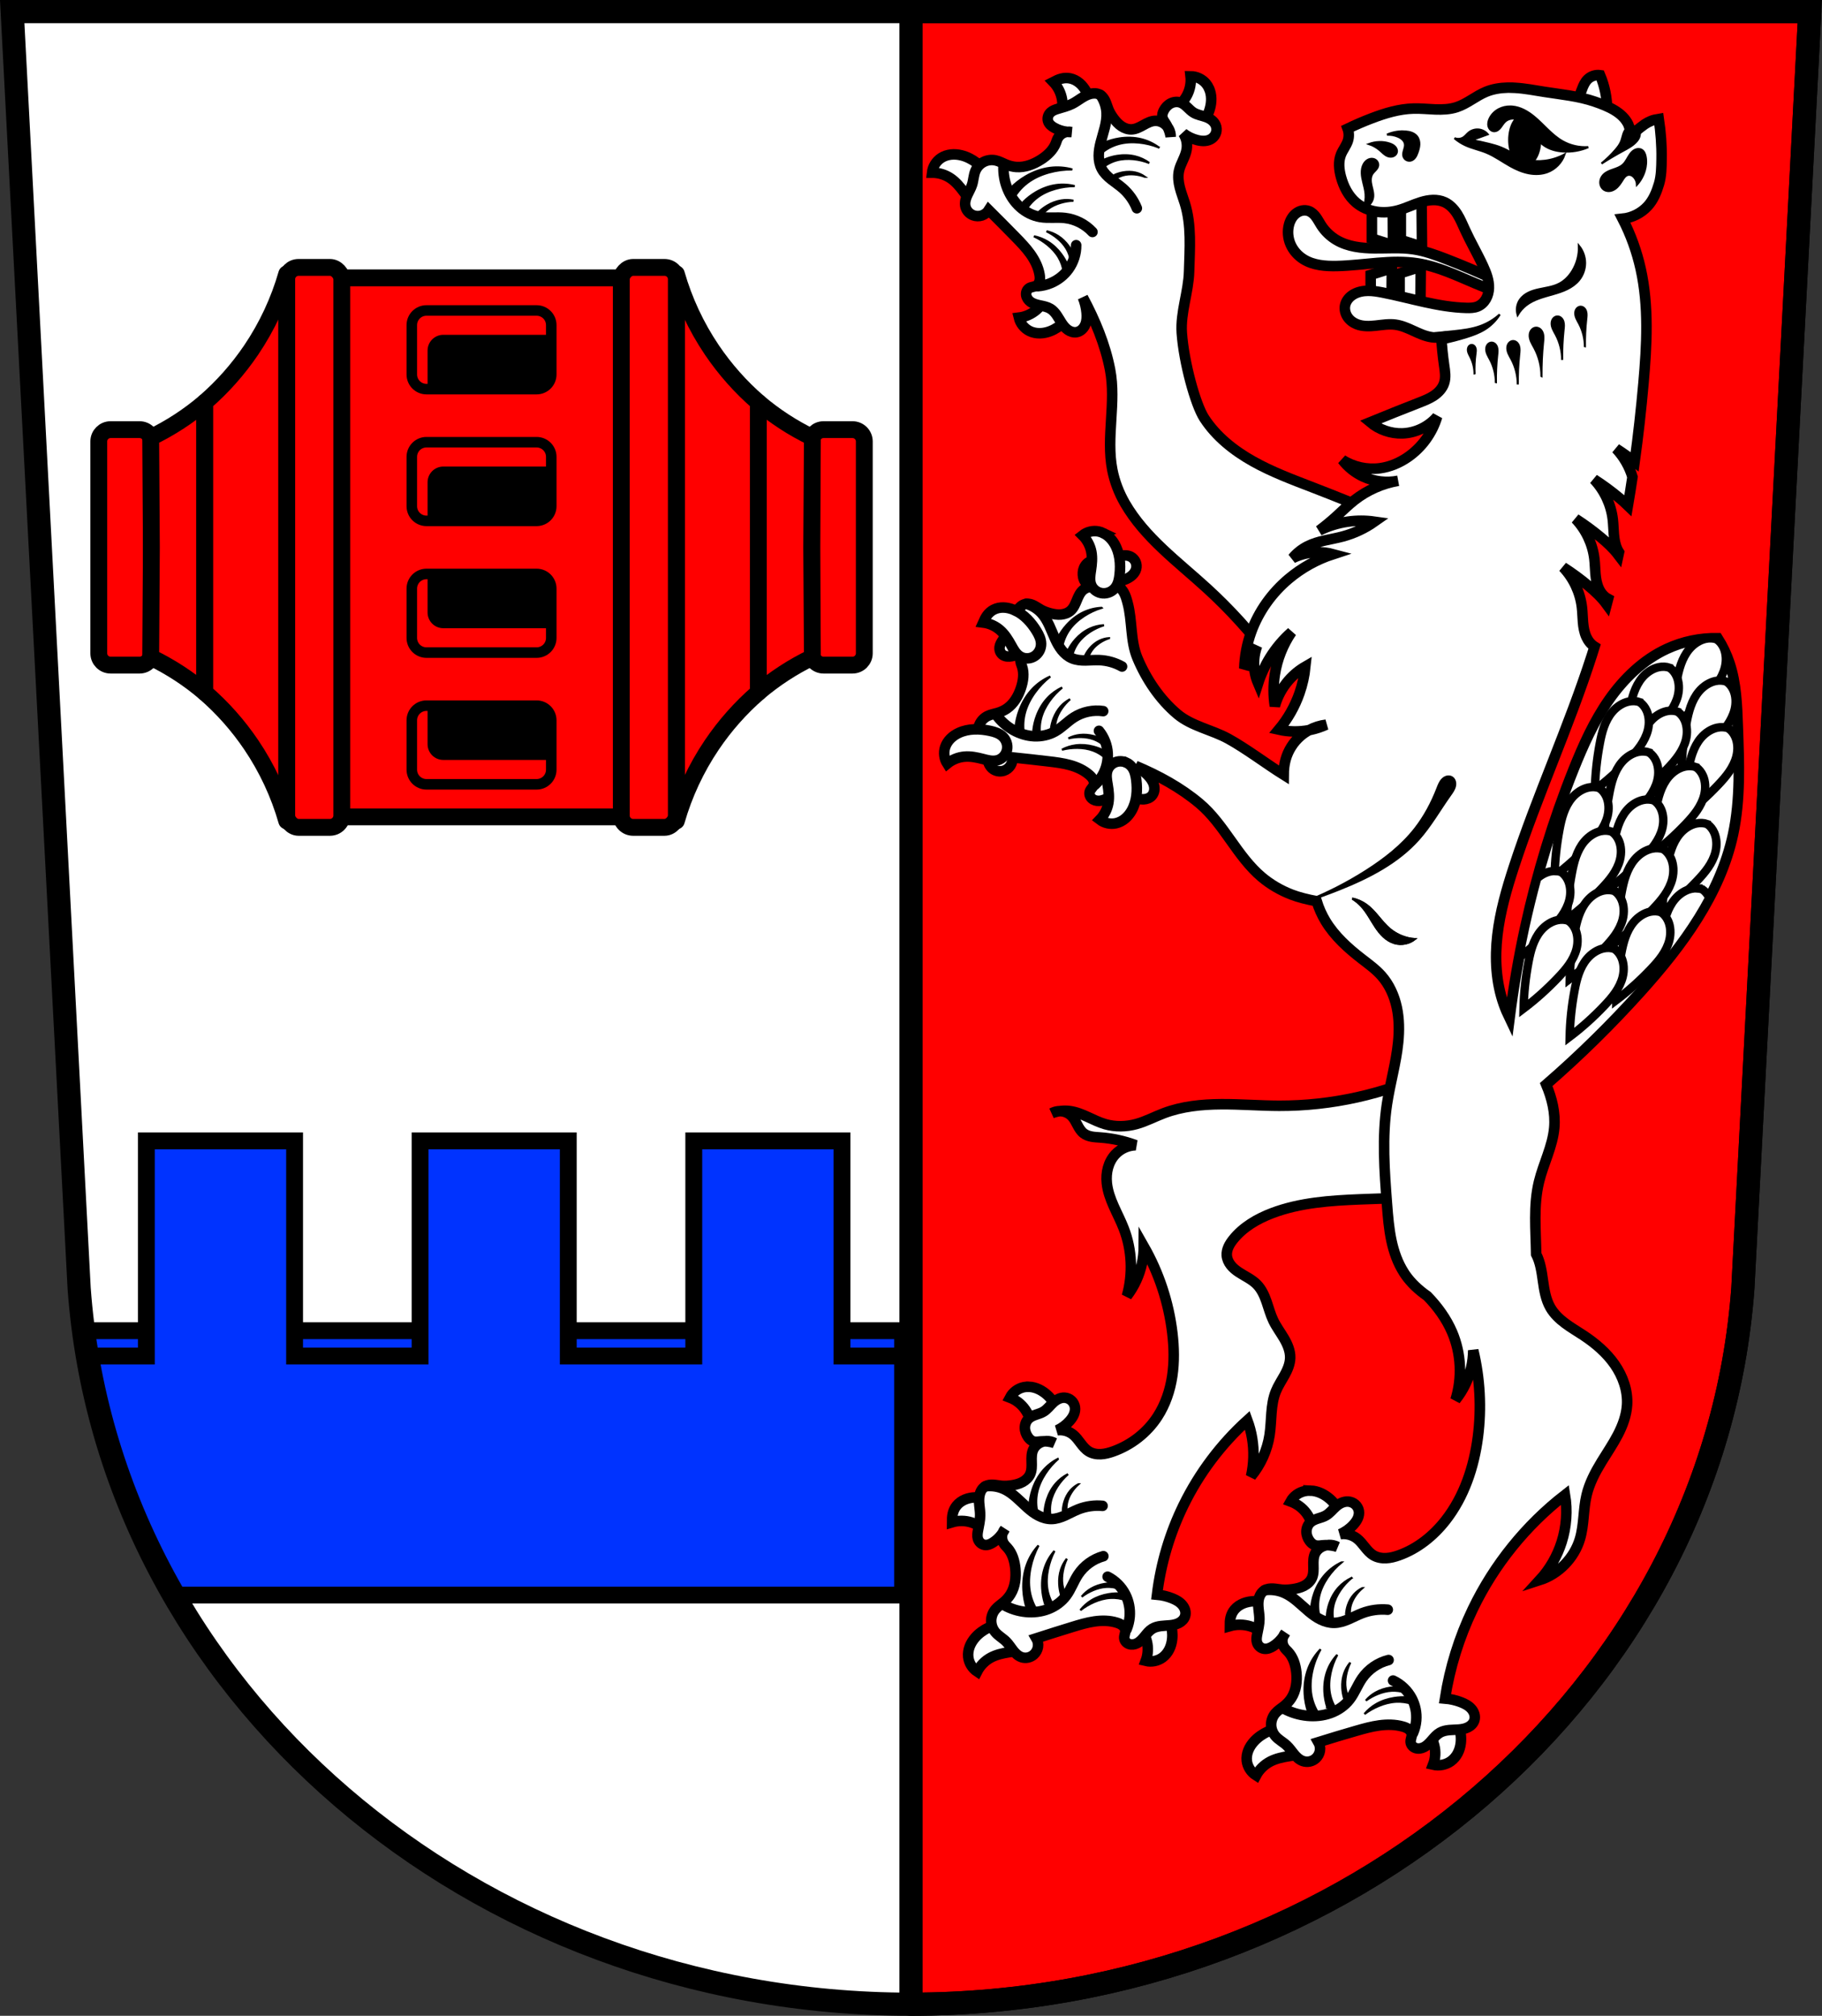 <svg xmlns="http://www.w3.org/2000/svg" width="865.15" height="957.11" viewBox="0 0 865.152 957.106" xmlns:xlink="http://www.w3.org/1999/xlink"><rect x="0" y="0" width="865.152" height="957.106" fill="#333333" stroke="none"/><g transform="translate(-7.136-68.45)"><g transform="translate(7.136 68.45)"><path d="m5.797 5.5l31.781 606.12c13.756 190.83 187.01 339.96 395 339.99v-946.11h-426.78" fill="#fff" fill-rule="evenodd"/><g stroke="#000"><path d="m432.58 5.5v946.11c207.7-.211 381.07-149.43 395-339.99l31.781-606.12h-426.78-.002z" fill="#f00" stroke-linejoin="round" stroke-width="11"/><g fill="#03f" stroke-width="8"><path d="m39.654 631.83c5.354 40.28 17.842 78.47 36.24 113.5h352.68v-113.5h-388.92z"/><path d="m69.5 541.68v102.16h-28.04c6.873 40.477 20.982 78.68 41.04 113.5h346.07v-113.5h-28.771v-102.16h-70.37v102.16h-59.59v-102.16h-70.37v102.16h-59.59v-102.16h-70.37z"/></g><path d="m5.797 5.5l31.781 606.12c13.756 190.83 187.01 339.96 395 339.99 207.7-.21 381.07-149.43 395-339.99l31.781-606.12h-426.78z" fill="none" fill-rule="evenodd" stroke-width="11"/></g></g><g stroke="#000"><g fill="#f00" stroke-linejoin="round"><g stroke-width="8"><path d="m157.12 200.38h157.34v255.93h-157.34z"/><path d="m59.659 272.44c-3.112 0-5.617 2.505-5.617 5.617v100.57c0 3.113 2.505 5.619 5.617 5.619h13.734c3.112 0 5.619-2.507 5.619-5.619v-100.57c0-3.113-2.507-5.617-5.619-5.617h-13.734zm338.53 0c-3.113 0-5.619 2.505-5.619 5.617v100.57c0 3.113 2.507 5.619 5.619 5.619h13.734c3.113 0 5.617-2.507 5.617-5.619v-100.57c0-3.113-2.505-5.617-5.617-5.617h-13.734z"/><g fill-rule="evenodd"><path d="m104.37 259.47c-3.864 3.288-7.939 6.329-12.189 9.1-4.327 2.82-8.835 5.361-13.49 7.598l.326 52.18-.326 52.18c4.655 2.237 9.163 4.776 13.49 7.596 4.251 2.77 8.325 5.812 12.189 9.1v-68.879-68.879z"/><path d="m143.29 198.47c-3.674 12.825-9.384 25.06-16.854 36.12-6.225 9.212-13.668 17.602-22.07 24.881v68.879 68.879c8.404 7.279 15.847 15.668 22.07 24.881 7.469 11.05 13.18 23.292 16.854 36.12v-129.88-129.88z"/></g><rect width="26.14" height="265.87" x="143.29" y="195.41" rx="5.618"/><g fill-rule="evenodd"><path d="m367.21 259.47c3.864 3.288 7.939 6.329 12.189 9.1 4.327 2.82 8.835 5.361 13.49 7.598l-.326 52.18.326 52.18c-4.655 2.237-9.163 4.776-13.49 7.596-4.251 2.77-8.325 5.812-12.189 9.1v-68.879-68.879z"/><path d="m328.29 198.47c3.674 12.825 9.384 25.06 16.854 36.12 6.225 9.212 13.668 17.602 22.07 24.881v68.879 68.879c-8.404 7.279-15.847 15.668-22.07 24.881-7.469 11.05-13.18 23.292-16.854 36.12v-129.88-129.88z"/></g><rect width="26.14" height="265.87" x="-328.29" y="195.41" rx="5.618" transform="scale(-1 1)"/></g><path d="m202.51 147.41c-3.862 0-6.971 3.109-6.971 6.971v23.402c0 3.862 3.109 6.971 6.971 6.971h52.28c3.862 0 6.971-3.109 6.971-6.971v-23.402c0-3.862-3.109-6.971-6.971-6.971h-52.28zm0 62.55c-3.862 0-6.971 3.109-6.971 6.971v23.402c0 3.862 3.109 6.971 6.971 6.971h52.28c3.862 0 6.971-3.109 6.971-6.971v-23.402c0-3.862-3.109-6.971-6.971-6.971h-52.28zm0 62.55c-3.862 0-6.971 3.109-6.971 6.971v23.4c0 3.862 3.109 6.971 6.971 6.971h52.28c3.862 0 6.971-3.109 6.971-6.971v-23.4c0-3.862-3.109-6.971-6.971-6.971h-52.28zm0 62.54c-3.862 0-6.971 3.109-6.971 6.971v23.402c0 3.862 3.109 6.971 6.971 6.971h52.28c3.862 0 6.971-3.109 6.971-6.971v-23.402c0-3.862-3.109-6.971-6.971-6.971h-52.28z" transform="translate(7.136 68.45)" stroke-width="5"/></g><path d="m210.5 159.47c-3.862 0-6.971 3.109-6.971 6.971v18.307h51.26c3.862 0 6.971-3.109 6.971-6.971v-18.307h-51.26zm0 62.55c-3.862 0-6.971 3.109-6.971 6.971v18.307h51.26c3.862 0 6.971-3.109 6.971-6.971v-18.307h-51.26zm-6.971 50.48v18.307c0 3.862 3.109 6.969 6.971 6.969h51.26v-18.307c0-3.862-3.109-6.969-6.971-6.969h-51.26zm0 62.54v18.307c0 3.862 3.109 6.971 6.971 6.971h51.26v-18.307c0-3.862-3.109-6.971-6.971-6.971h-51.26z" transform="translate(7.136 68.45)"/><g fill-rule="evenodd"><g stroke-width="5"><g fill="#fff"><path d="m581.17 110.31c-.355-.759-.798-1.475-1.328-2.124-1.78-2.177-4.559-3.502-7.372-3.515.347 3.105-.269 6.309-1.74 9.07-1.423 2.664-3.584 4.853-5.807 6.899-.918.845-1.854 1.676-2.668 2.621-.813.946-1.505 2.02-1.857 3.214-.343 1.168-.348 2.433-.024 3.607.325 1.174.977 2.253 1.857 3.095.88.842 1.984 1.446 3.165 1.741 1.182.295 2.437.283 3.615-.025 2.161-.564 3.948-2.06 5.531-3.636 3.738-3.722 6.866-8.342 7.583-13.567.228-1.66.206-3.362-.155-4.998-.18-.818-.447-1.619-.802-2.378zm-57.847 2.361c-.141-.296-.291-.587-.46-.87-.82-1.466-1.859-2.822-3.141-3.907-1.283-1.085-2.816-1.894-4.462-2.228-1.364-.277-2.788-.218-4.138.119-1.35.336-2.611.953-3.847 1.59 2.168 2.25 3.634 5.165 4.148 8.246.497 2.979.12 6.03-.394 9.01-.212 1.229-.449 2.458-.517 3.703-.068 1.245.036 2.518.487 3.68.44 1.135 1.208 2.141 2.182 2.872.973.732 2.149 1.189 3.359 1.32 1.211.131 2.454-.065 3.57-.551 1.116-.486 2.104-1.262 2.851-2.224 1.37-1.764 1.876-4.04 2.166-6.254.642-4.9.352-10.08-1.806-14.504zm-4.562 92.8c-.557-1.083-1.396-2.02-2.417-2.685-1.021-.664-2.222-1.051-3.439-1.099-1.217-.048-2.447.244-3.506.845-1.084.616-1.971 1.536-2.705 2.544-.735 1.01-1.329 2.108-1.942 3.194-1.483 2.631-3.121 5.237-5.389 7.231-2.347 2.063-5.327 3.393-8.428 3.765.655 2.735 2.58 5.139 5.106 6.375 1.505.736 3.195 1.067 4.87 1.045 1.675-.022 3.337-.39 4.901-.991 4.923-1.892 8.707-5.994 11.476-10.483 1.172-1.901 2.221-3.982 2.276-6.215.03-1.218-.245-2.443-.803-3.526zm-40.481-51.53c-.542-.977-1.218-1.895-1.918-2.765-3.307-4.109-7.571-7.706-12.692-8.97-1.627-.402-3.322-.56-4.987-.373-1.665.187-3.3.723-4.701 1.644-2.353 1.541-3.963 4.165-4.272 6.96 3.124-.017 6.247.933 8.832 2.687 2.499 1.696 4.449 4.077 6.249 6.502.743 1 1.47 2.02 2.325 2.928.854.908 1.849 1.71 3 2.186 1.126.465 2.382.602 3.583.403 1.201-.2 2.345-.733 3.275-1.519.93-.786 1.646-1.821 2.064-2.965.418-1.144.537-2.394.356-3.598-.167-1.104-.574-2.141-1.116-3.119z" stroke-linecap="round"/><path d="m526.63 112.78c-.634.013-1.268.117-1.881.283-1.556.422-2.975 1.237-4.328 2.113-1.354.876-2.667 1.822-4.105 2.551-2.166 1.097-4.551 1.669-6.873 2.379-1.231.376-2.489.816-3.436 1.689-.566.522-1 1.191-1.223 1.928-.223.737-.229 1.542.006 2.275.223.696.654 1.313 1.178 1.822.523.51 1.136.919 1.771 1.279 1.88 1.066 3.985 1.727 6.135 1.949.656-.082 1.326-.056 1.973.082-.658.016-1.318-.014-1.973-.082-.665.083-1.316.277-1.916.576-1.191.595-2.17 1.604-2.729 2.813-.263.569-.434 1.176-.652 1.764-1.27 3.419-4.09 6.05-7.16 8.02-3.5 2.244-7.596 3.82-11.742 3.514-1.663-.123-3.296-.547-4.84-1.176-1.65-.672-3.221-1.583-4.963-1.959-1.898-.41-3.936-.141-5.662.748-1.726.89-3.13 2.395-3.895 4.18-.897 2.093-.914 4.456-1.605 6.625-.537 1.685-1.468 3.214-2.209 4.82-.741 1.606-1.303 3.377-1.031 5.125.158 1.016.6 1.985 1.254 2.777.654.793 1.518 1.409 2.477 1.779 1.32.51 2.817.545 4.16.1 1.343-.446 2.524-1.369 3.277-2.566 4.252 4.228 8.473 8.485 12.664 12.773 2.507 2.565 5.01 5.153 7.094 8.07 2.081 2.921 3.737 6.208 4.35 9.742.167.962.256 1.957.055 2.912-.101.478-.275.94-.535 1.354-.26.413-.608.776-1.025 1.029-.508.309-1.095.449-1.674.584-.578.135-1.168.275-1.678.58-.552.33-.985.848-1.238 1.439-.253.591-.328 1.253-.242 1.891.171 1.275.974 2.408 2.01 3.172 1.351.997 3.037 1.404 4.68 1.75 1.643.346 3.333.669 4.77 1.537 1.248.754 2.231 1.88 3.059 3.08.827 1.2 1.516 2.488 2.313 3.709.797 1.221 1.719 2.389 2.906 3.234 1.187.846 2.673 1.346 4.113 1.123.95-.147 1.843-.602 2.561-1.242.718-.64 1.265-1.46 1.639-2.346.748-1.772.8-3.761.625-5.676-.229-2.494-.828-4.954-1.773-7.273 5.802 10.796 10.604 22.309 12.926 34.31 3.01 15.559-1.97 31.975 1.049 47.533 1.084 5.587 3.172 11.02 6.03 15.971 9.416 16.306 25.15 27.751 39.04 40.459 10.913 9.982 20.893 20.982 29.77 32.813l80.61-55.53c-19.74-8.985-39.744-17.388-59.979-25.2-9.723-3.752-19.544-7.388-28.635-12.484-9.09-5.097-17.511-11.777-23.18-20.521-4.2-6.476-9.678-26.548-10.648-40.46-.681-9.765 3.187-19.376 3.46-29.16.302-10.83 1.229-22.02-2.023-32.439-.779-2.495-1.739-4.935-2.381-7.469-.642-2.533-.957-5.203-.424-7.762.375-1.801 1.158-3.486 1.912-5.164.754-1.678 1.493-3.389 1.775-5.207.407-2.626-.199-5.395-1.666-7.611 1.99 1.56 4.318 2.687 6.775 3.283 1.161.281 2.36.445 3.551.35 1.19-.096 2.376-.463 3.34-1.168.959-.702 1.675-1.731 1.99-2.877.316-1.146.228-2.4-.25-3.488-.414-.943-1.106-1.75-1.922-2.379-.816-.629-1.754-1.087-2.723-1.438-1.945-.704-4.064-1-5.828-2.08-1.124-.688-2.043-1.657-2.998-2.564-.955-.908-1.993-1.784-3.238-2.215-1.51-.522-3.225-.323-4.645.41-1.419.733-2.548 1.971-3.277 3.393-.498.97-.824 2.076-.635 3.15.102.581.351 1.127.648 1.637.297.51.644.99.963 1.486.334.521.63 1.064.9 1.621.172.237.336.479.479.734.642 1.149.97 2.473.941 3.789-.24-1.568-.726-3.097-1.42-4.523-.602-.828-1.371-1.537-2.254-2.055-1.086-.637-2.344-.992-3.604-.965-2 .044-3.847 1.02-5.6 1.986-1.752.967-3.576 1.971-5.574 2.08-1.74.095-3.47-.516-4.918-1.486-1.448-.97-2.635-2.284-3.676-3.682-1-1.347-1.888-2.791-2.523-4.346-.501-1.224-.845-2.511-1.379-3.721-.534-1.21-1.291-2.372-2.408-3.08-.715-.453-1.552-.699-2.396-.766-.211-.017-.421-.022-.633-.018z"/></g><path d="m529.66 113.56c1.707 2.425 2.724 5.331 2.902 8.291.291 4.832-1.588 9.488-2.776 14.18-.527 2.081-.923 4.21-.925 6.357-.002 2.147.405 4.321 1.409 6.219 1.06 2 2.734 3.615 4.509 5.03 1.775 1.41 3.68 2.657 5.39 4.144 2.971 2.583 5.316 5.882 6.779 9.537" fill="none" stroke-linecap="round"/></g><path d="m557.28 138.41c-2.445-1.798-5.243-3.112-8.188-3.845-3.431-.854-7.04-.917-10.531-.363-2.535.402-5.02 1.125-7.373 2.147l-1.336 5.03c2.419-2.117 5.316-3.684 8.413-4.546 3.166-.882 6.508-1.029 9.777-.697 3.165.322 6.284 1.089 9.238 2.271zm-4.461 7.424c-1.998-1.456-4.282-2.517-6.683-3.105-2.807-.687-5.754-.725-8.608-.265-2.075.335-4.109.929-6.04 1.768l-1.107 4.097c1.985-1.729 4.359-3.01 6.893-3.721 2.588-.726 5.32-.856 7.995-.595 2.584.252 5.132.867 7.546 1.82zm-2.056 6.552c-1.341-.947-2.866-1.63-4.466-2-1.89-.437-3.867-.437-5.78-.112-1.398.238-2.767.647-4.067 1.216l-.775 2.716c1.348-1.159 2.949-2.02 4.658-2.512 1.738-.497 3.573-.606 5.374-.453 1.727.147 3.434.533 5.05 1.145z"/><path d="m483.63 147.21c-.153 3.688.486 7.406 1.861 10.832 1.339 3.333 3.386 6.401 6.07 8.788 2.684 2.387 6.01 4.078 9.556 4.669 3.821.637 7.75.002 11.6.432 4.991.557 9.754 2.969 13.157 6.662" fill="none" stroke-linecap="round" stroke-width="5"/><path d="m487.07 157.71c2.107-2.124 4.488-3.975 7.07-5.493 3.554-2.092 7.502-3.552 11.593-4.071 3.529-.447 7.146-.189 10.576.755-3.718-.05-7.442.431-11.03 1.424-3.692 1.023-7.258 2.603-10.31 4.917-2.99 2.266-5.454 5.222-7.144 8.572l-.755-6.104z"/><path d="m493.11 164.29c1.773-1.753 3.765-3.284 5.915-4.547 2.965-1.741 6.247-2.973 9.654-3.434 2.917-.395 5.91-.222 8.762.508-3.091 0-6.182.431-9.157 1.272-3.075.87-6.05 2.191-8.6 4.111-2.491 1.871-4.56 4.3-6.01 7.06l-.564-4.966z"/><path d="m500.44 169.05c1.232-1.155 2.595-2.17 4.054-3.02 2.01-1.174 4.222-2.034 6.522-2.403 1.931-.31 3.918-.27 5.835.116-2.079.081-4.147.425-6.14 1.021-2.078.622-4.085 1.525-5.835 2.807-1.685 1.235-3.115 2.815-4.177 4.614l-.26-3.134z"/><path d="m500.04 204.33c2.082-.172 4.137-.671 6.067-1.473 3.327-1.383 6.275-3.682 8.388-6.6 2.378-3.284 3.674-7.338 3.642-11.393" fill="none" stroke-linecap="round" stroke-width="5"/><path d="m517.04 189.61c-.677-1.547-1.529-3.02-2.535-4.374-1.388-1.872-3.078-3.533-5.05-4.779-1.653-1.046-3.494-1.792-5.408-2.192 1.879.893 3.644 2.024 5.241 3.358 1.665 1.39 3.154 3.01 4.256 4.879 1.062 1.799 1.754 3.815 2.02 5.886l1.474-2.778z"/><path d="m514.1 194.41c-.824-1.891-1.867-3.686-3.102-5.338-1.708-2.285-3.796-4.303-6.221-5.806-2.05-1.271-4.332-2.166-6.7-2.628 2.321 1.07 4.503 2.438 6.478 4.06 2.049 1.684 3.885 3.656 5.236 5.938 1.301 2.196 2.139 4.665 2.445 7.2l1.865-3.426z"/><g stroke-width="5"><g fill="#fff"><path d="m717.53 201.5c-7.812-3.633-15.744-7.01-23.779-10.115-5.073-1.962-10.233-3.831-15.616-4.614-6.076-.884-12.257-.361-18.397-.419-6.14-.058-12.488-.766-17.804-3.84-2.998-1.733-5.576-4.188-7.453-7.098-.823-1.276-1.514-2.638-2.407-3.867-.893-1.228-2.027-2.342-3.449-2.877-.999-.376-2.105-.446-3.153-.245-1.048.202-2.039.67-2.888 1.316-1.699 1.293-2.799 3.258-3.364 5.317-.846 3.084-.557 6.449.711 9.385 1.268 2.935 3.492 5.432 6.209 7.119 4.63 2.873 10.346 3.315 15.793 3.194 12.87-.286 25.795-3.268 38.507-1.242 9.429 1.503 18.18 5.68 26.973 9.405 3.813 1.616 7.659 3.154 11.534 4.614l-1.42-6.03" stroke-linecap="round"/><path d="m658.56 164.31v17.401l10.05 3.193-.201-21.552-9.847.958z"/><path d="m672.3 165v17.401l10.05 3.193-.201-21.552-9.847.958z"/><path d="m657.98 216.36v-17.401l10.05-3.193-.201 21.552-9.847-.958z"/><path d="m671.72 215.67v-17.401l10.05-3.193-.201 21.552-9.847-.958z"/><path d="m758.32 110.77c.646-1.672 1.379-3.367 2.648-4.633 1.535-1.533 3.809-2.291 5.957-1.986 2.2 5.219 3.333 10.884 3.309 16.547-.033 7.924-2.356 15.825-6.619 22.504l-10.425-6.784c.231-8.758 1.974-17.475 5.13-25.648z"/><path d="m495.69 726.9c-.837-.032-1.677.033-2.496.207-2.751.585-5.202 2.447-6.502 4.941 2.918 1.115 5.485 3.13 7.26 5.701 1.716 2.485 2.671 5.41 3.471 8.322.33 1.203.64 2.416 1.107 3.572.468 1.156 1.103 2.262 2.01 3.123.881.841 2 1.425 3.195 1.674 1.192.249 2.45.164 3.602-.232 1.152-.396 2.194-1.101 2.998-2.02.804-.915 1.368-2.036 1.635-3.225.489-2.179-.022-4.454-.697-6.582-1.595-5.03-4.268-9.925-8.584-12.957-1.371-.963-2.894-1.724-4.514-2.152-.81-.214-1.643-.345-2.48-.377zm-24.41 52.5c-.328-.007-.655-.005-.984.006-1.679.057-3.36.359-4.912 1-1.552.643-2.974 1.635-4.03 2.945-.871 1.085-1.471 2.378-1.791 3.732-.32 1.354-.35 2.757-.35 4.148 2.993-.896 6.256-.863 9.23.092 2.876.924 5.417 2.658 7.826 4.479.995.752 1.979 1.525 3.055 2.156 1.076.631 2.254 1.122 3.494 1.254 1.211.129 2.456-.093 3.553-.623 1.096-.53 2.042-1.365 2.713-2.381.671-1.016 1.067-2.211 1.146-3.426.079-1.215-.157-2.448-.67-3.553-.94-2.026-2.731-3.519-4.566-4.791-4.061-2.816-8.801-4.934-13.719-5.04zm80.39 46.58c-1.218 0-2.436.315-3.494.918-1.058.603-1.952 1.493-2.553 2.553-.6 1.06-.905 2.287-.855 3.504.05 1.246.462 2.456 1.021 3.57.559 1.115 1.264 2.147 1.949 3.189 1.659 2.524 3.224 5.173 3.957 8.104.758 3.03.575 6.289-.516 9.217 2.731.672 5.75.062 8.01-1.617 1.344-1 2.412-2.351 3.16-3.85.748-1.499 1.183-3.145 1.365-4.811.574-5.243-1.337-10.486-4.059-15-1.152-1.913-2.522-3.799-4.48-4.871-1.068-.585-2.284-.902-3.502-.902zm-64.35 12.365c-1.117.034-2.242.214-3.336.438-5.168 1.056-10.319 3.198-13.789 7.17-1.102 1.262-2.02 2.696-2.617 4.262-.597 1.566-.867 3.265-.693 4.932.291 2.797 1.885 5.431 4.229 6.986 1.416-2.785 3.692-5.125 6.436-6.619 2.652-1.444 5.662-2.086 8.643-2.574 1.231-.202 2.469-.381 3.668-.725 1.199-.343 2.367-.859 3.318-1.666.929-.788 1.627-1.841 2-3 .373-1.159.423-2.42.15-3.607-.272-1.187-.864-2.298-1.689-3.193-.825-.896-1.882-1.575-3.035-1.965-1.058-.358-2.166-.471-3.283-.438z" stroke-linecap="round"/><path d="m686.79 577.42c-22.514 10.594-47.39 16.12-72.28 16.06-9.2-.023-18.388-.798-27.587-.735-9.2.063-18.517.993-27.12 4.249-4.385 1.659-8.555 3.91-13.08 5.152-4.824 1.325-10.02 1.445-14.82.053-2.872-.832-5.562-2.181-8.282-3.422-2.721-1.241-5.527-2.391-8.491-2.786-2.868-.382-5.831-.034-8.533 1 1.52-.828 3.315-1.138 5.02-.868 1.709.27 3.322 1.118 4.512 2.374 1.125 1.186 1.851 2.683 2.616 4.127.765 1.445 1.616 2.898 2.905 3.903 1.106.862 2.47 1.337 3.848 1.595 1.378.258 2.784.311 4.183.413 5.711.416 11.362 1.656 16.722 3.671-3.638.084-7.218 1.693-9.695 4.359-1.653 1.779-2.813 3.99-3.462 6.33-.648 2.34-.794 4.805-.554 7.222.762 7.673 5.24 14.394 8.03 21.582 3.947 10.169 4.484 21.629 1.506 32.12 1.782-2.329 3.301-4.86 4.517-7.529 2.29-5.02 3.497-10.54 3.513-16.06 7.203 12.631 11.841 26.718 13.552 41.16.806 6.802.967 13.714-.054 20.487-1.02 6.773-3.249 13.416-6.973 19.16-4.946 7.636-12.505 13.522-21.08 16.563-1.876.665-3.818 1.202-5.806 1.3-1.988.098-4.04-.267-5.738-1.3-1.576-.957-2.77-2.421-3.884-3.891-1.114-1.47-2.2-2.994-3.645-4.14-2.093-1.66-4.887-2.405-7.529-2.01 2.298-1.054 4.367-2.606 6.02-4.517.782-.903 1.478-1.893 1.938-2.995.46-1.102.677-2.323.492-3.503-.184-1.174-.772-2.282-1.646-3.088-.874-.806-2.028-1.302-3.214-1.377-1.028-.064-2.062.182-2.995.619-.933.437-1.77 1.06-2.525 1.761-1.517 1.406-2.752 3.153-4.52 4.226-1.126.684-2.409 1.056-3.653 1.489-1.245.433-2.498.954-3.452 1.863-1.156 1.103-1.765 2.719-1.764 4.316 0 1.598.584 3.167 1.513 4.467.634.887 1.468 1.684 2.51 2.01.563.175 1.163.205 1.752.174.589-.03 1.174-.119 1.761-.174 2.196-.208 4.434.05 6.525.753-1.157-.628-2.483-.942-3.798-.898-1.316.044-2.618.445-3.73 1.149-1.064.674-1.957 1.629-2.51 2.761-.878 1.798-.856 3.887-.8 5.888.056 2 .113 4.081-.705 5.907-.713 1.59-2.05 2.848-3.576 3.69-1.526.842-3.238 1.296-4.957 1.58-1.657.274-3.346.398-5.02.251-1.318-.116-2.618-.399-3.938-.479-1.32-.08-2.7.061-3.841.73-.731.428-1.333 1.058-1.779 1.778-.446.72-.738 1.528-.916 2.356-.338 1.576-.264 3.211-.105 4.816.158 1.604.399 3.206.387 4.818-.017 2.428-.603 4.81-1.036 7.198-.23 1.267-.415 2.587-.072 3.828.205.742.6 1.435 1.153 1.971.553.536 1.265.911 2.025 1.038.72.121 1.467.02 2.159-.212.693-.232 1.337-.591 1.948-.991 2.36-1.543 4.29-3.737 5.521-6.274-.844 1.029-1.326 2.35-1.343 3.682-.017 1.331.432 2.664 1.25 3.714.385.494.846.924 1.268 1.387 2.457 2.695 3.502 6.408 3.844 10.04.39 4.139-.086 8.501-2.259 12.05-.871 1.421-1.996 2.68-3.262 3.764-1.353 1.159-2.883 2.138-4.02 3.513-1.234 1.499-1.929 3.434-1.93 5.376 0 1.942.694 3.877 1.93 5.375 1.449 1.756 3.542 2.855 5.153 4.464 1.252 1.25 2.184 2.777 3.272 4.172 1.088 1.395 2.405 2.707 4.084 3.267.975.325 2.038.376 3.043.158 1-.218 1.948-.704 2.716-1.387 1.058-.94 1.777-2.254 1.996-3.652.22-1.398-.062-2.869-.781-4.088 5.706-1.842 11.425-3.643 17.16-5.403 3.429-1.053 6.878-2.094 10.428-2.606 3.55-.511 7.231-.476 10.653.598.932.292 1.855.669 2.611 1.286.378.308.712.676.96 1.096.248.42.41.895.444 1.382.042.593-.103 1.181-.248 1.757-.145.576-.292 1.163-.254 1.756.04.642.302 1.264.712 1.76.41.496.964.866 1.569 1.083 1.212.433 2.588.237 3.742-.333 1.505-.744 2.639-2.056 3.699-3.358 1.06-1.302 2.121-2.655 3.551-3.535 1.242-.764 2.693-1.122 4.139-1.308 1.446-.185 2.908-.208 4.358-.356 1.45-.149 2.91-.432 4.206-1.1 1.296-.668 2.421-1.76 2.883-3.143.305-.912.309-1.913.069-2.844-.24-.931-.718-1.793-1.334-2.531-1.232-1.476-2.975-2.436-4.758-3.157-2.322-.94-4.783-1.534-7.278-1.757 1.791-14.703 6.05-29.1 12.548-42.41 7.435-15.232 17.802-29.03 30.366-40.4 1.017 2.765 1.774 5.626 2.259 8.533.996 5.98.825 12.153-.502 18.07 4.615-5.577 7.685-12.42 8.784-19.575 1.069-6.961.343-14.312 3.01-20.829 1.096-2.678 2.725-5.098 4.12-7.634 1.394-2.536 2.579-5.284 2.656-8.177.087-3.289-1.266-6.451-2.93-9.289-1.664-2.838-3.666-5.484-5.087-8.451-1.366-2.853-2.164-5.938-3.204-8.926-1.039-2.988-2.372-5.96-4.589-8.217-2.405-2.448-5.644-3.857-8.51-5.744-1.433-.944-2.795-2.027-3.859-3.373-1.065-1.346-1.821-2.974-1.935-4.686-.092-1.38.236-2.767.798-4.03.562-1.264 1.353-2.414 2.214-3.497 4.707-5.919 11.499-9.869 18.571-12.548 13.203-5 27.551-5.953 41.659-6.525 11.872-.482 23.754-.733 35.636-.753l-1.757-59.728z"/></g><path d="m474.98 774.17c2.938-.406 5.986.021 8.699 1.22 4.428 1.956 7.706 5.759 11.332 8.965 1.608 1.422 3.319 2.75 5.226 3.735 1.907.985 4.03 1.62 6.173 1.597 2.267-.024 4.466-.773 6.533-1.705 2.067-.931 4.047-2.053 6.153-2.892 3.658-1.457 7.664-2.029 11.583-1.655" fill="none" stroke-linecap="round"/></g><path d="m509.72 761c-2.718 1.349-5.169 3.234-7.17 5.516-2.331 2.658-4.04 5.836-5.148 9.193-.805 2.438-1.3 4.976-1.471 7.537l3.861 3.494c-.773-3.12-.838-6.413-.186-9.561.667-3.218 2.068-6.256 3.861-9.01 1.736-2.666 3.848-5.086 6.252-7.17zm4.555 7.367c-2.21 1.109-4.199 2.652-5.822 4.518-1.897 2.18-3.281 4.782-4.18 7.529-.654 1.998-1.057 4.079-1.195 6.176l3.135 2.861c-.628-2.556-.678-5.254-.148-7.832.541-2.633 1.677-5.121 3.135-7.379 1.408-2.181 3.122-4.164 5.076-5.873zm4.881 4.83c-1.456.757-2.762 1.801-3.824 3.053-1.255 1.479-2.161 3.237-2.748 5.086-.43 1.352-.692 2.756-.783 4.172l2.059 1.934c-.413-1.729-.446-3.548-.098-5.291.355-1.773 1.099-3.453 2.061-4.984.922-1.468 2.047-2.808 3.334-3.969z"/><path d="m483.8 830.5c3.207 1.826 6.805 2.962 10.48 3.309 3.576.338 7.241-.077 10.593-1.368 3.352-1.292 6.38-3.475 8.529-6.354 2.317-3.104 3.554-6.887 5.7-10.112 2.782-4.181 7.109-7.309 11.951-8.641" fill="none" stroke-linecap="round" stroke-width="5"/><path d="m494.7 832.26c-.922-2.846-1.476-5.811-1.644-8.798-.231-4.117.28-8.295 1.694-12.169 1.22-3.342 3.107-6.438 5.517-9.05-1.748 3.282-3.03 6.812-3.787 10.452-.783 3.75-1.012 7.644-.354 11.417.644 3.696 2.142 7.241 4.345 10.278l-5.771-2.126z"/><path d="m503.32 829.9c-.746-2.379-1.194-4.852-1.331-7.341-.189-3.433.221-6.915 1.372-10.155.986-2.774 2.511-5.355 4.467-7.555-1.416 2.748-2.45 5.692-3.066 8.722-.636 3.131-.822 6.377-.287 9.527.522 3.071 1.733 6.02 3.518 8.577l-4.672-1.774z"/><path d="m510.91 825.57c-.462-1.624-.74-3.301-.827-4.987-.12-2.327.126-4.685.853-6.899.61-1.858 1.555-3.606 2.777-5.133-.881 1.885-1.523 3.881-1.906 5.925-.399 2.132-.516 4.33-.178 6.472.326 2.063 1.075 4.059 2.187 5.827l-2.905-1.205z"/><path d="m542.08 842.08c.801-1.93 1.299-3.985 1.471-6.067.296-3.591-.397-7.264-2.02-10.48-1.829-3.619-4.839-6.628-8.458-8.458" fill="none" stroke-linecap="round" stroke-width="5"/><path d="m536.8 820.23c-1.685-.107-3.383-.023-5.05.249-2.3.376-4.551 1.117-6.561 2.296-1.687.99-3.194 2.285-4.427 3.803 1.655-1.26 3.469-2.311 5.386-3.119 1.999-.842 4.122-1.423 6.287-1.547 2.085-.119 4.194.189 6.158.902l-1.794-2.583z"/><path d="m539.71 825.05c-2.058-.134-4.132-.03-6.166.311-2.814.471-5.564 1.402-8.01 2.869-2.069 1.24-3.91 2.858-5.406 4.751 2.01-1.572 4.231-2.886 6.577-3.897 2.436-1.05 5.03-1.777 7.678-1.933 2.548-.15 5.127.237 7.519 1.126l-2.191-3.227z"/><g stroke-width="5"><g fill="#fff"><path d="m629.39 776.2c-.878-.032-1.759.033-2.619.207-2.887.585-5.459 2.447-6.823 4.941 3.062 1.115 5.755 3.13 7.618 5.701 1.801 2.485 2.803 5.41 3.642 8.322.346 1.203.671 2.416 1.162 3.572.491 1.156 1.158 2.262 2.105 3.123.925.841 2.102 1.425 3.353 1.674 1.251.249 2.571.164 3.779-.232 1.208-.396 2.302-1.101 3.146-2.02.843-.915 1.436-2.036 1.715-3.225.513-2.179-.023-4.454-.732-6.582-1.674-5.03-4.478-9.925-9.01-12.957-1.438-.963-3.037-1.724-4.736-2.152-.85-.214-1.724-.345-2.603-.377zm-25.614 52.5c-.344-.007-.687-.005-1.033.006-1.762.057-3.525.359-5.154 1-1.629.643-3.12 1.635-4.224 2.945-.914 1.085-1.544 2.378-1.879 3.732-.336 1.354-.367 2.757-.367 4.148 3.14-.896 6.564-.863 9.686.092 3.02.924 5.684 2.658 8.212 4.479 1.044.752 2.077 1.525 3.205 2.156 1.129.631 2.365 1.122 3.666 1.254 1.271.129 2.577-.093 3.728-.623 1.151-.53 2.142-1.365 2.847-2.381.704-1.016 1.12-2.211 1.203-3.426.083-1.215-.165-2.448-.703-3.553-.986-2.026-2.866-3.519-4.792-4.791-4.261-2.816-9.235-4.934-14.395-5.04zm84.35 46.58c-1.278 0-2.556.315-3.666.918-1.11.603-2.049 1.493-2.679 2.553-.63 1.06-.949 2.287-.898 3.504.053 1.246.485 2.456 1.072 3.57.587 1.115 1.327 2.147 2.045 3.189 1.74 2.524 3.383 5.173 4.152 8.104.795 3.03.603 6.289-.541 9.217 2.866.672 6.03.062 8.401-1.617 1.41-1 2.531-2.351 3.316-3.85.785-1.499 1.241-3.145 1.433-4.811.602-5.243-1.403-10.486-4.259-15-1.209-1.913-2.646-3.799-4.701-4.871-1.121-.585-2.397-.902-3.675-.902zm-67.53 12.365c-1.172.034-2.353.214-3.5.438-5.423 1.056-10.827 3.198-14.469 7.17-1.157 1.262-2.12 2.696-2.746 4.262-.626 1.566-.91 3.265-.728 4.932.306 2.797 1.978 5.431 4.437 6.986 1.486-2.785 3.874-5.125 6.753-6.619 2.783-1.444 5.941-2.086 9.07-2.574 1.291-.202 2.591-.381 3.849-.725 1.258-.343 2.484-.859 3.482-1.666.975-.788 1.707-1.841 2.099-3 .392-1.159.444-2.42.158-3.607-.286-1.187-.907-2.298-1.773-3.193-.866-.896-1.974-1.575-3.185-1.965-1.11-.358-2.273-.471-3.445-.438z" stroke-linecap="round"/><path d="m717.65 41.617c-.589-.012-1.178-.011-1.768.002-3.535.08-7.06.639-10.313 1.984-4.843 2-8.918 5.658-13.9 7.281-3.271 1.065-6.771 1.197-10.209 1.07-3.438-.126-6.87-.501-10.309-.408-6.827.183-13.477 2.197-19.857 4.633-3.862 1.474-7.662 3.11-11.389 4.9.663 1.814.715 3.844.145 5.689-.73 2.362-2.406 4.321-3.318 6.619-1.325 3.339-.935 7.121 0 10.59 1.244 4.617 3.504 9.09 7.145 12.189 2.685 2.286 6.04 3.738 9.516 4.318 3.478.58 7.08.305 10.479-.621 3.705-1.01 7.166-2.763 10.838-3.885 1.836-.561 3.733-.964 5.652-1.018 1.919-.053 3.866.252 5.611 1.053 2.527 1.16 4.496 3.293 5.979 5.645 1.482 2.352 2.534 4.943 3.691 7.471 2.67 5.832 5.933 11.377 8.604 17.209 1.51 3.298 2.851 6.804 2.732 10.43-.059 1.813-.497 3.63-1.402 5.201-.906 1.571-2.296 2.884-3.977 3.564-1.661.672-3.504.708-5.295.662-13.477-.343-26.485-4.689-39.715-7.281-2.308-.452-4.641-.852-6.992-.836-2.351.016-4.74.469-6.785 1.629-.984.558-1.883 1.277-2.6 2.152-.717.875-1.249 1.907-1.494 3.01-.413 1.862.025 3.87 1.053 5.477 1.027 1.607 2.612 2.821 4.379 3.539 2.865 1.165 6.079 1.05 9.154.717 3.075-.333 6.175-.864 9.242-.465 3.02.393 5.847 1.669 8.615 2.941 2.769 1.272 5.58 2.57 8.594 3.02 1.533.227 3.101.227 4.635 0 .244 4.429.684 8.848 1.322 13.238.417 2.866.908 5.853 0 8.604-.817 2.473-2.703 4.48-4.869 5.926-2.166 1.446-4.618 2.396-7.04 3.342-7.75 3.02-15.472 6.107-23.17 9.266 4.205 3.535 9.734 5.458 15.225 5.295 6.297-.187 12.462-3.145 16.547-7.941-2.287 7.721-7.278 14.614-13.9 19.2-3.945 2.729-8.483 4.66-13.238 5.295-6.175.825-12.627-.61-17.871-3.973 2.612 3.389 6.05 6.139 9.93 7.943 5.122 2.383 11.01 3.089 16.547 1.986-7.484 1.281-14.639 4.441-20.627 9.109-3.138 2.446-5.945 5.283-8.893 7.955-2.547 2.308-5.203 4.496-7.957 6.553 4.262-2.113 8.865-3.54 13.574-4.211 4.184-.596 8.453-.596 12.637 0-4.531 3.191-9.627 5.578-14.979 7.02-5.644 1.52-11.641 2.024-16.848 4.68-2.688 1.371-5.094 3.296-7.02 5.617 3.769-1.852 7.97-2.821 12.17-2.809 2.367.007 4.733.322 7.02.936-7.684 2.502-14.877 6.499-21.06 11.701-7.975 6.709-14.263 15.465-17.785 25.27-1.994 5.552-3.105 11.422-3.277 17.318l6.084-10.766c-.768 2.105-1.243 4.318-1.404 6.553-.277 3.822.372 7.707 1.873 11.232 1.363-4.266 3.255-8.363 5.617-12.168 2.813-4.531 6.294-8.646 10.297-12.17-4.103 6.01-6.844 12.939-7.957 20.13-.767 4.953-.767 10.02 0 14.977 1.245-4.475 3.502-8.667 6.553-12.17 2.267-2.603 4.966-4.825 7.955-6.551-.439 4.303-1.382 8.553-2.807 12.637-2.198 6.301-5.547 12.198-9.83 17.316 4.713 1.065 9.644 1.13 14.391.225 2.503-1.344 5.255-2.227 8.08-2.564-2.273 1.042-4.658 1.84-7.1 2.379-.324.071-.651.123-.977.186-1.444.775-2.806 1.701-4.049 2.77-3.398 2.92-5.902 6.867-7.098 11.186-.654 2.364-.902 4.794-.916 7.242-7.676-4.779-17.861-12.458-26.26-17.08-7.884-4.343-17.436-5.945-24.311-11.756-8.298-7.01-14.677-16.552-18.879-26.572-3.436-8.193-2.362-17.661-4.676-26.24-.459-1.703-.931-3.438-1.818-4.969-1.282-2.211-3.411-3.917-5.848-4.689 2.433-.035 4.857-.598 7.06-1.637 1.039-.491 2.036-1.092 2.869-1.883.833-.791 1.499-1.781 1.795-2.891.294-1.105.208-2.307-.248-3.355-.456-1.048-1.28-1.935-2.295-2.461-.88-.456-1.886-.642-2.877-.619-.991.023-1.971.247-2.908.57-1.881.648-3.646 1.705-5.619 1.963-1.257.165-2.531-.005-3.795-.107-1.264-.102-2.569-.131-3.762.299-1.446.522-2.611 1.707-3.23 3.113-.619 1.406-.715 3.01-.402 4.518.214 1.027.637 2.053 1.428 2.742.428.373.944.63 1.475.832.53.202 1.08.352 1.619.531.565.188 1.115.417 1.654.67.272.073.542.155.803.26 1.175.472 2.22 1.264 2.994 2.266-1.127-1.029-2.415-1.877-3.797-2.525-.951-.256-1.955-.324-2.93-.178-1.198.179-2.353.674-3.279 1.455-1.471 1.241-2.265 3.087-2.992 4.869-.728 1.782-1.486 3.635-2.916 4.924-1.245 1.122-2.91 1.711-4.58 1.859-1.67.148-3.353-.118-4.977-.535-1.565-.402-3.1-.947-4.516-1.727-1.115-.614-2.15-1.368-3.281-1.951-1.131-.583-2.4-.997-3.664-.852-.809.093-1.584.415-2.256.875-.168.115-.329.238-.484.369-.467.393-.88.855-1.238 1.35-.91 1.256-1.479 2.722-1.963 4.195-.484 1.473-.895 2.975-1.531 4.389-.958 2.129-2.398 3.998-3.707 5.932-.694 1.026-1.37 2.115-1.551 3.34-.108.733-.031 1.495.248 2.182.279.686.762 1.292 1.381 1.699.587.386 1.283.587 1.982.652.7.065 1.406.002 2.1-.113 2.052-.338 4.03-1.116 5.77-2.248.442-.457.96-.842 1.527-1.129-.483.41-.996.784-1.527 1.129-.448.464-.818 1-1.086 1.59-.532 1.165-.654 2.51-.342 3.752.147.585.384 1.143.576 1.715 1.115 3.325.593 6.995-.516 10.322-1.264 3.793-3.377 7.447-6.666 9.723-1.319.912-2.798 1.582-4.334 2.045-1.641.494-3.369.761-4.9 1.531-1.669.84-3.03 2.272-3.787 3.98-.755 1.708-.895 3.683-.389 5.48.593 2.108 2.01 3.887 2.803 5.928.617 1.586.842 3.292 1.258 4.941.416 1.65 1.066 3.315 2.326 4.459.732.665 1.648 1.122 2.617 1.32.969.198 1.988.138 2.93-.164 1.296-.416 2.438-1.295 3.174-2.439.736-1.145 1.062-2.549.902-3.9 5.738.595 11.472 1.231 17.201 1.908 3.427.405 6.866.829 10.189 1.758 3.323.928 6.55 2.388 9.145 4.662.706.619 1.374 1.31 1.801 2.146.213.418.361.87.416 1.336.055.466.014.947-.145 1.389-.193.538-.549.998-.9 1.449-.351.451-.709.911-.906 1.447-.214.581-.225 1.231-.057 1.826.168.595.512 1.135.961 1.561.898.851 2.185 1.212 3.422 1.158 1.614-.07 3.122-.782 4.561-1.516 1.439-.733 2.9-1.514 4.5-1.732 1.39-.19 2.806.059 4.15.457 1.345.399 2.638.947 3.973 1.379 1.334.432 2.731.75 4.131.666 1.4-.084 2.814-.608 3.758-1.645.623-.684 1.016-1.564 1.166-2.477.15-.912.066-1.857-.189-2.746-.511-1.777-1.674-3.298-2.963-4.625-1.678-1.728-3.613-3.206-5.723-4.371 10.868 4.574 21.419 10.288 30.408 17.863 11.658 9.824 17.85 25.12 29.512 34.938 4.188 3.526 9.03 6.327 14.17 8.307 3.341 1.288 7.471 2.318 11.928 3.158 1.028 3.336 2.449 6.55 4.262 9.533 4.319 7.108 10.628 12.784 17.209 17.871 3.224 2.492 6.561 4.895 9.266 7.943 3.729 4.203 6.102 9.503 7.287 14.996 1.185 5.493 1.223 11.185.656 16.775-.995 9.821-3.819 19.363-5.295 29.12-2.381 15.743-1.226 31.782 0 47.656.448 5.803.908 11.625 2.125 17.316 1.129 5.281 2.951 10.467 5.852 15.01.213.361.437.717.682 1.057 2.801 4.047 6.454 7.376 10.5 10.205 4.879 5.03 9.04 10.742 11.783 17.17 4.292 10.07 4.863 21.678 1.58 32.12 1.867-2.312 3.462-4.844 4.74-7.527 2.381-4.999 3.648-10.526 3.686-16.06 3.229 13.433 3.986 27.456 2.221 41.16-1.833 14.231-6.522 28.357-15.373 39.65-5.758 7.347-13.326 13.435-22.12 16.564-1.966.7-4 1.252-6.09 1.35-2.085.097-4.229-.283-6.02-1.35-1.621-.964-2.877-2.429-4.059-3.898-1.182-1.47-2.339-2.991-3.84-4.133-2.221-1.691-5.141-2.433-7.9-2.01 2.394-1.037 4.564-2.588 6.32-4.518.811-.891 1.539-1.87 2.025-2.973.486-1.102.718-2.337.523-3.525-.197-1.204-.839-2.329-1.762-3.127-.923-.798-2.119-1.269-3.338-1.338-1.069-.06-2.142.183-3.121.617-.979.434-1.866 1.056-2.67 1.764-1.594 1.402-2.906 3.164-4.744 4.227-1.188.687-2.531 1.04-3.836 1.465-1.305.424-2.62.947-3.619 1.887-1.167 1.099-1.798 2.713-1.805 4.316-.007 1.603.583 3.182 1.541 4.467.671.9 1.559 1.687 2.635 2.01 1.186.354 2.453.112 3.686 0 .622-.057 1.248-.074 1.873-.063.328-.052.658-.085.99-.096 1.376-.044 2.764.275 3.984.912-1.606-.515-3.288-.786-4.975-.816-1.032.163-2.032.525-2.926 1.066-1.102.668-2.046 1.615-2.633 2.762-.913 1.783-.907 3.88-.857 5.883.05 2 .108 4.089-.723 5.912-.749 1.644-2.172 2.918-3.777 3.748-1.605.83-3.39 1.249-5.176 1.521-1.741.266-3.512.399-5.268.25-1.382-.118-2.745-.408-4.129-.492-1.384-.084-2.829.057-4.03.744-.746.426-1.373 1.047-1.844 1.766-.471.718-.791 1.53-.984 2.367-.364 1.572-.287 3.212-.119 4.816.168 1.604.424 3.205.414 4.818-.014 2.431-.631 4.811-1.086 7.199-.241 1.266-.436 2.59-.076 3.828.22.759.649 1.456 1.232 1.988.584.532 1.322.894 2.102 1.02.753.121 1.531.022 2.258-.209.727-.231 1.406-.589 2.053-.992 1.922-1.198 3.577-2.813 4.844-4.689.233-.573.547-1.114.949-1.584-.283.547-.604 1.073-.949 1.584-.27.666-.428 1.377-.438 2.096-.018 1.338.446 2.676 1.289 3.715.404.498.887.926 1.33 1.389 2.543 2.653 3.674 6.38 4.04 10.04.41 4.15-.124 8.534-2.371 12.05-.918 1.435-2.101 2.691-3.424 3.764-1.424 1.154-3.03 2.116-4.213 3.514-1.259 1.486-1.97 3.427-1.969 5.375 0 1.948.712 3.887 1.969 5.375 1.511 1.789 3.698 2.865 5.408 4.465 1.322 1.236 2.333 2.758 3.486 4.152 1.153 1.394 2.517 2.704 4.23 3.285 1.02.346 2.133.415 3.188.199 1.055-.215 2.049-.714 2.855-1.428 1.06-.938 1.784-2.246 2.01-3.643.23-1.396-.035-2.87-.738-4.098 5.98-1.869 11.983-3.67 18-5.402 3.607-1.038 7.234-2.055 10.953-2.557 3.719-.502 7.556-.476 11.166.549.967.275 1.931.629 2.729 1.242.399.306.75.677 1.014 1.105.263.428.436.916.471 1.418.042.593-.107 1.18-.256 1.756-.149.576-.3 1.164-.27 1.758.035.672.311 1.324.746 1.838.435.514 1.023.89 1.662 1.102 1.278.423 2.71.179 3.91-.432 1.534-.781 2.715-2.097 3.842-3.398 1.127-1.301 2.271-2.643 3.768-3.494 1.329-.755 2.862-1.078 4.383-1.225 1.521-.147 3.053-.127 4.576-.252 1.523-.125 3.061-.404 4.42-1.104.679-.35 1.309-.802 1.828-1.363.519-.561.924-1.232 1.146-1.963.284-.934.261-1.948-.008-2.887-.268-.938-.775-1.801-1.418-2.535-1.286-1.468-3.073-2.403-4.893-3.109-2.444-.948-5.02-1.543-7.637-1.758 2.285-14.679 6.737-29.02 13.166-42.41 10.158-21.16 25.293-39.911 43.834-54.3 1.235 7.465.681 15.218-1.602 22.432-2.116 6.687-5.712 12.903-10.455 18.07 9.04-2.904 16.441-10.473 19.14-19.576 2-6.741 1.529-13.988 3.16-20.828 1.346-5.645 4.087-10.857 7.109-15.811 2.598-4.258 5.43-8.384 7.73-12.811 2.301-4.426 4.076-9.216 4.377-14.195.41-6.801-1.998-13.586-5.887-19.18-3.888-5.595-9.185-10.09-14.867-13.848-2.869-1.898-5.852-3.629-8.609-5.686-2.758-2.057-5.311-4.477-7.03-7.455-2.205-3.815-2.914-8.289-3.531-12.652-.617-4.363-1.215-8.833-3.238-12.748-.18-11.462-1.364-23.11 1.316-34.26 2.095-8.712 6.51-16.887 7.281-25.814.606-7.01-1.097-13.911-3.836-20.459 15.881-13.79 30.915-28.559 44.979-44.2 19.505-21.691 37.641-46.09 43.758-74.61 3.581-16.7 2.85-33.982 2.242-51.05-.364-10.213-.704-20.596-3.926-30.29-1.375-4.138-3.263-8.106-5.609-11.781-8.284-.168-16.602 1.573-24.12 5.05-11.227 5.189-20.443 14.09-27.531 24.23-7.089 10.135-12.194 21.513-16.789 32.996-9.747 24.357-17.401 49.544-23 75.17-3.1 14.192-5.565 28.523-7.398 42.934-1.014-2.11-1.941-4.26-2.73-6.473-3.738-10.47-4.327-21.876-3.049-32.92 1.278-11.04 4.364-21.798 7.818-32.365 11.11-33.976 26.12-66.58 37.07-100.61.427-1.329.839-2.662 1.254-3.994-1.72-1.076-3.04-2.762-3.889-4.619-.994-2.177-1.399-4.577-1.607-6.961-.209-2.384-.232-4.786-.514-7.162-.837-7.06-4.02-13.822-8.92-18.971 4.187 2.694 8.209 5.646 12.03 8.834 3.172 2.644 6.225 5.486 8.658 8.816.228-.868.446-1.74.67-2.609-1.967-1.045-3.465-2.872-4.395-4.906-.994-2.177-1.399-4.577-1.607-6.961-.209-2.384-.232-4.786-.514-7.162-.837-7.06-4.02-13.822-8.922-18.971 4.187 2.694 8.209 5.646 12.03 8.834 3.02 2.516 5.933 5.209 8.305 8.334.093-.436.193-.87.285-1.307-.317-.493-.6-1.01-.842-1.537-.994-2.177-1.399-4.577-1.607-6.961-.209-2.384-.232-4.784-.514-7.16-.837-7.06-4.02-13.824-8.92-18.973 4.187 2.694 8.209 5.648 12.03 8.836 1.4 1.167 2.764 2.385 4.076 3.652.775-4.531 1.493-9.07 2.17-13.623-1.497-4.997-4.163-9.646-7.762-13.424 3.02 1.945 5.954 4.03 8.791 6.236 1.709-12.402 3.093-24.851 4.193-37.31 1.598-18.1 2.611-36.535-1.324-54.28-1.834-8.267-4.734-16.297-8.605-23.828 4.515-.461 8.836-2.622 11.914-5.957 2.715-2.941 4.272-6.788 5.393-10.586 1.13-3.83 1.162-7.925 1.227-11.918.102-6.322-.393-12.663-1.33-18.922-3.043.476-4.644 1.239-6.641 2.508-11.878 8.573-4.689 7.809-7.809.158-2.746-5.834-9.585-8.685-15.99-10.883-7.665-2.63-15.823-3.371-23.828-4.633-4.641-.731-9.267-1.644-13.957-1.916-.586-.034-1.175-.058-1.764-.07z" transform="translate(7.136 68.45)"/></g><path d="m607.66 823.47c3.078-.427 6.27 0 9.128 1.22 4.586 1.958 8.06 5.768 11.891 8.965 1.711 1.43 3.524 2.759 5.526 3.742 2 .983 4.206 1.612 6.435 1.59 2.364-.023 4.665-.77 6.838-1.702 2.173-.932 4.264-2.055 6.474-2.895 3.856-1.464 8.05-2.035 12.154-1.655" fill="none" stroke-linecap="round"/></g><path d="m644.11 810.3c-2.853 1.349-5.424 3.234-7.523 5.516-2.446 2.658-4.239 5.836-5.402 9.193-.844 2.438-1.364 4.976-1.543 7.537l4.052 3.494c-.811-3.12-.879-6.413-.195-9.561.7-3.218 2.17-6.256 4.052-9.01 1.822-2.666 4.04-5.086 6.56-7.17zm4.779 7.367c-2.319 1.109-4.407 2.652-6.109 4.518-1.991 2.18-3.443 4.782-4.386 7.529-.686 1.998-1.109 4.079-1.254 6.176l3.289 2.861c-.659-2.556-.712-5.254-.156-7.832.568-2.633 1.759-5.121 3.289-7.379 1.478-2.181 3.276-4.164 5.326-5.873zm5.122 4.83c-1.528.757-2.899 1.801-4.01 3.053-1.316 1.479-2.267 3.237-2.884 5.086-.451 1.352-.726 2.756-.822 4.172l2.16 1.934c-.433-1.729-.468-3.548-.103-5.291.372-1.773 1.153-3.453 2.162-4.984.968-1.468 2.148-2.808 3.498-3.969z"/><path d="m616.91 879.8c3.4 1.813 7.161 2.945 10.997 3.309 3.722.354 7.535-.021 11.05-1.297 3.515-1.276 6.72-3.473 9.01-6.426 2.405-3.096 3.744-6.892 5.981-10.112 2.959-4.261 7.505-7.393 12.54-8.641" fill="none" stroke-linecap="round" stroke-width="5"/><path d="m628.35 881.56c-.97-2.836-1.552-5.805-1.725-8.798-.239-4.123.308-8.31 1.778-12.169 1.284-3.371 3.268-6.474 5.789-9.05-1.833 3.261-3.177 6.797-3.973 10.452-.816 3.745-1.055 7.646-.372 11.417.674 3.723 2.252 7.279 4.559 10.278l-6.06-2.126z"/><path d="m637.4 879.2c-.784-2.372-1.255-4.847-1.397-7.341-.195-3.437.242-6.926 1.439-10.155 1.037-2.797 2.642-5.383 4.687-7.555-1.484 2.732-2.572 5.68-3.217 8.722-.663 3.127-.858 6.379-.301 9.527.547 3.092 1.821 6.05 3.691 8.577l-4.903-1.774z"/><path d="m645.36 874.87c-.486-1.62-.778-3.298-.868-4.987-.125-2.33.139-4.692.895-6.899.641-1.872 1.635-3.623 2.914-5.133-.924 1.875-1.598 3.874-2 5.925-.417 2.129-.539 4.331-.187 6.472.341 2.075 1.129 4.076 2.295 5.827l-3.048-1.205z"/><path d="m678.07 891.38c.843-1.919 1.367-3.978 1.543-6.067.304-3.6-.443-7.281-2.122-10.48-1.933-3.683-5.103-6.704-8.875-8.458" fill="none" stroke-linecap="round" stroke-width="5"/><path d="m672.52 869.53c-1.768-.106-3.548-.022-5.298.249-2.403.373-4.764 1.106-6.884 2.296-1.754.985-3.334 2.278-4.645 3.803 1.748-1.264 3.65-2.314 5.652-3.119 2.105-.847 4.332-1.424 6.597-1.547 2.185-.119 4.392.189 6.461.902l-1.883-2.583z"/><path d="m675.58 874.35c-2.159-.133-4.333-.029-6.47.311-2.94.467-5.824 1.388-8.407 2.869-2.151 1.233-4.081 2.85-5.672 4.751 2.128-1.577 4.452-2.89 6.901-3.897 2.566-1.055 5.286-1.779 8.06-1.933 2.67-.149 5.369.237 7.89 1.126l-2.299-3.227z"/><g fill="#fff" stroke-width="4"><path d="m822.31 372.02c-1.622-.57-3.443-.66-5.278-.262-2.794.607-5.623 2.377-7.786 4.949-1.721 2.046-2.995 4.537-3.908 7.085-.914 2.547-1.485 5.162-1.977 7.763-1.404 7.425-2.19 14.853-2.341 22.14 5.813-4.391 11.372-9.381 16.565-14.869 1.82-1.923 3.604-3.918 5.132-6.151 1.529-2.233 2.801-4.725 3.451-7.318.817-3.26.594-6.59-.552-9.209-.753-1.721-1.893-3.143-3.305-4.123z"/><path d="m826.93 392.07c-1.622-.57-3.443-.66-5.278-.262-2.794.607-5.623 2.377-7.786 4.949-1.721 2.046-2.995 4.537-3.908 7.085-.914 2.547-1.485 5.162-1.977 7.763-1.404 7.425-2.19 14.853-2.341 22.14 5.813-4.391 11.372-9.381 16.565-14.869 1.82-1.923 3.604-3.918 5.132-6.151 1.529-2.233 2.801-4.725 3.451-7.318.817-3.26.594-6.59-.552-9.209-.753-1.721-1.893-3.143-3.305-4.123z"/><path d="m799.97 385.51c-1.622-.57-3.443-.66-5.278-.262-2.794.607-5.623 2.377-7.786 4.949-1.721 2.046-2.995 4.537-3.908 7.085-.914 2.547-1.485 5.162-1.977 7.763-1.404 7.425-2.19 14.853-2.341 22.14 5.813-4.391 11.372-9.381 16.565-14.869 1.82-1.923 3.604-3.918 5.132-6.151 1.529-2.233 2.801-4.725 3.451-7.318.817-3.26.594-6.59-.552-9.209-.753-1.721-1.893-3.143-3.305-4.123z"/><path d="m803.8 406.38c-1.622-.57-3.443-.66-5.278-.262-2.794.607-5.623 2.377-7.786 4.949-1.721 2.046-2.995 4.537-3.908 7.085-.914 2.547-1.485 5.162-1.977 7.763-1.404 7.425-2.19 14.853-2.341 22.14 5.813-4.391 11.372-9.381 16.565-14.869 1.82-1.923 3.604-3.918 5.132-6.151 1.529-2.233 2.801-4.725 3.451-7.318.817-3.26.594-6.59-.552-9.209-.753-1.721-1.893-3.143-3.305-4.123z"/><path d="m827.8 414.22c-1.622-.57-3.443-.66-5.278-.262-2.794.607-5.623 2.377-7.786 4.949-1.721 2.046-2.995 4.537-3.908 7.085-.914 2.547-1.485 5.162-1.977 7.763-1.404 7.425-2.19 14.853-2.341 22.14 5.813-4.391 11.372-9.381 16.565-14.869 1.82-1.923 3.604-3.918 5.132-6.151 1.529-2.233 2.801-4.725 3.451-7.318.817-3.26.594-6.59-.552-9.209-.753-1.721-1.893-3.143-3.305-4.123z"/><path d="m785.74 401.82c-1.622-.57-3.443-.66-5.278-.262-2.794.607-5.623 2.377-7.786 4.949-1.721 2.046-2.995 4.537-3.908 7.085-.914 2.547-1.485 5.162-1.977 7.763-1.404 7.425-2.19 14.853-2.341 22.14 5.813-4.391 11.372-9.381 16.565-14.869 1.82-1.923 3.604-3.918 5.132-6.151 1.529-2.233 2.801-4.725 3.451-7.318.817-3.26.594-6.59-.552-9.209-.753-1.721-1.893-3.143-3.305-4.123z"/><path d="m812.48 432.68c-1.622-.57-3.443-.66-5.278-.262-2.794.607-5.623 2.377-7.786 4.949-1.721 2.046-2.995 4.537-3.908 7.085-.914 2.547-1.485 5.162-1.977 7.763-1.404 7.425-2.19 14.853-2.341 22.14 5.813-4.391 11.372-9.381 16.565-14.869 1.82-1.923 3.604-3.918 5.132-6.151 1.529-2.233 2.801-4.725 3.451-7.318.817-3.26.594-6.59-.552-9.209-.753-1.721-1.893-3.143-3.305-4.123z"/><path d="m790.23 425.73c-1.622-.57-3.443-.66-5.278-.262-2.794.607-5.623 2.377-7.786 4.949-1.721 2.046-2.994 4.537-3.908 7.085-.914 2.547-1.485 5.162-1.977 7.763-1.404 7.425-2.19 14.853-2.341 22.14 5.813-4.391 11.372-9.381 16.565-14.869 1.82-1.923 3.604-3.918 5.132-6.151 1.529-2.233 2.801-4.725 3.451-7.318.817-3.26.594-6.59-.552-9.209-.753-1.721-1.893-3.143-3.305-4.123z"/><path d="m792.58 448.55c-1.622-.57-3.443-.66-5.278-.262-2.794.607-5.623 2.377-7.786 4.949-1.721 2.046-2.995 4.537-3.908 7.085-.914 2.547-1.485 5.162-1.977 7.763-1.404 7.425-2.19 14.853-2.341 22.14 5.813-4.391 11.372-9.381 16.565-14.869 1.82-1.923 3.604-3.918 5.132-6.151 1.529-2.233 2.801-4.725 3.451-7.318.817-3.26.594-6.59-.552-9.209-.753-1.721-1.893-3.143-3.305-4.123z"/><path d="m817.82 459.72c-1.622-.57-3.443-.66-5.278-.262-2.794.607-5.623 2.377-7.786 4.949-1.721 2.046-2.995 4.537-3.908 7.085-.914 2.547-1.485 5.162-1.977 7.763-1.404 7.425-2.19 14.853-2.341 22.14 5.813-4.391 11.372-9.381 16.565-14.869 1.82-1.923 3.604-3.918 5.132-6.151 1.529-2.233 2.801-4.725 3.451-7.318.817-3.26.594-6.59-.552-9.209-.753-1.721-1.893-3.143-3.305-4.123z"/><path d="m766.6 442.65c-1.622-.57-3.443-.66-5.278-.262-2.794.607-5.623 2.377-7.786 4.949-1.721 2.046-2.995 4.537-3.908 7.085-.914 2.547-1.485 5.162-1.977 7.763-1.404 7.425-2.19 14.853-2.341 22.14 5.813-4.391 11.372-9.381 16.565-14.869 1.82-1.923 3.604-3.918 5.132-6.151 1.529-2.233 2.801-4.725 3.451-7.318.817-3.26.594-6.59-.552-9.209-.753-1.721-1.893-3.143-3.305-4.123z"/><path d="m772.49 463.34c-1.622-.57-3.443-.66-5.278-.262-2.794.607-5.623 2.377-7.786 4.949-1.721 2.046-2.995 4.537-3.908 7.085-.914 2.547-1.485 5.162-1.977 7.763-1.404 7.425-2.19 14.853-2.341 22.14 5.813-4.391 11.372-9.381 16.565-14.869 1.82-1.923 3.604-3.918 5.132-6.151 1.529-2.233 2.801-4.725 3.451-7.318.817-3.26.594-6.59-.552-9.209-.753-1.721-1.893-3.143-3.305-4.123z"/><path d="m797.09 471.7c-1.715-.604-3.637-.705-5.574-.292-2.949.629-5.929 2.482-8.206 5.18-1.811 2.146-3.148 4.762-4.105 7.437-.957 2.675-1.552 5.423-2.064 8.156-1.46 7.803-2.267 15.61-2.405 23.268 6.124-4.599 11.978-9.828 17.445-15.584 1.915-2.02 3.793-4.109 5.4-6.452 1.607-2.343 2.943-4.959 3.621-7.684.852-3.426.607-6.927-.611-9.685-.8-1.812-2.01-3.31-3.502-4.345z"/><path d="m745.89 482.01c-.887-.044-1.803.033-2.721.232-2.138.464-4.292 1.615-6.156 3.279-2.097 7.741-4 15.534-5.715 23.369-1.04 4.76-2 9.537-2.9 14.326 5.363-4.156 10.502-8.814 15.324-13.91 1.82-1.923 3.604-3.917 5.133-6.15 1.529-2.233 2.802-4.725 3.451-7.318.817-3.26.593-6.591-.553-9.211-.753-1.721-1.892-3.143-3.305-4.123-.811-.285-1.671-.45-2.559-.494zm67.04 8.215c-.887-.044-1.801.033-2.719.232-2.794.607-5.622 2.377-7.785 4.949-1.721 2.046-2.995 4.537-3.908 7.084-.914 2.547-1.487 5.163-1.979 7.764-1.251 6.614-2.01 13.229-2.266 19.744 9.257-10.993 17.839-22.676 24.486-35.22-.753-1.689-1.877-3.088-3.27-4.055-.811-.285-1.673-.45-2.561-.494z"/><path d="m795.93 501.6c-1.622-.57-3.443-.66-5.278-.262-2.794.607-5.623 2.377-7.786 4.949-1.721 2.046-2.995 4.537-3.908 7.085-.914 2.547-1.485 5.162-1.977 7.763-1.404 7.425-2.19 14.853-2.341 22.14 5.813-4.391 11.372-9.381 16.565-14.869 1.82-1.923 3.604-3.918 5.132-6.151 1.529-2.233 2.801-4.725 3.451-7.318.817-3.26.594-6.59-.552-9.209-.753-1.721-1.893-3.143-3.305-4.123z"/><path d="m773.81 491.53c-1.622-.57-3.443-.66-5.278-.262-2.794.607-5.623 2.377-7.786 4.949-1.721 2.046-2.995 4.537-3.908 7.085-.914 2.547-1.485 5.162-1.977 7.763-1.404 7.425-2.19 14.853-2.341 22.14 5.813-4.391 11.372-9.381 16.565-14.869 1.82-1.923 3.604-3.918 5.132-6.151 1.529-2.233 2.801-4.725 3.451-7.318.817-3.26.594-6.59-.552-9.209-.753-1.721-1.893-3.143-3.305-4.123z"/><path d="m751.87 505.62c-1.622-.57-3.443-.66-5.278-.262-2.794.607-5.623 2.377-7.786 4.949-1.721 2.046-2.995 4.537-3.908 7.085-.914 2.547-1.485 5.162-1.977 7.763-1.404 7.425-2.19 14.853-2.341 22.14 5.813-4.391 11.372-9.381 16.565-14.869 1.82-1.923 3.604-3.918 5.132-6.151 1.529-2.233 2.801-4.725 3.451-7.318.817-3.26.594-6.59-.552-9.209-.753-1.721-1.893-3.143-3.305-4.123z"/><path d="m773.77 519.02c-1.622-.57-3.443-.66-5.278-.262-2.794.607-5.623 2.377-7.786 4.949-1.721 2.046-2.995 4.537-3.908 7.085-.914 2.547-1.485 5.162-1.977 7.763-1.404 7.425-2.19 14.853-2.341 22.14 5.813-4.391 11.372-9.381 16.565-14.869 1.82-1.923 3.604-3.918 5.132-6.151 1.529-2.233 2.801-4.725 3.451-7.318.817-3.26.594-6.59-.552-9.209-.753-1.721-1.893-3.143-3.305-4.123z"/></g><path d="m724.38 119.02c-1.892-.031-3.793.371-5.475 1.234-1.922.987-3.542 2.587-4.455 4.545-.521 1.115-.811 2.391-.506 3.584.152.596.455 1.159.898 1.586.443.427 1.031.71 1.645.754.614.044 1.23-.151 1.754-.475.524-.323.961-.768 1.346-1.248.77-.96 1.354-2.084 2.27-2.906.83-.746 1.903-1.203 3.01-1.346 1.106-.143 2.243.025 3.285.422 1.305.497 2.455 1.344 3.447 2.326.992.982 1.839 2.1 2.664 3.227 1.765 2.408 3.502 4.919 5.924 6.666 2.614 1.886 5.857 2.742 9.07 2.963 4.097.281 8.259-.424 12.04-2.037-4.227.296-8.537-.683-12.221-2.777-5.186-2.948-8.911-7.871-13.516-11.664-2.988-2.461-6.511-4.5-10.369-4.814-.269-.022-.538-.035-.809-.039zm57.779 9.336c-.691-.021-1.386.159-1.979.516-.557.335-1.016.82-1.373 1.363-.357.543-.618 1.144-.826 1.76-.417 1.231-.638 2.527-1.135 3.729-.598 1.446-1.574 2.701-2.592 3.889-2.02 2.356-4.254 4.528-6.666 6.48 3.255-2.103 6.591-4.08 9.998-5.926 2.393-1.296 4.882-2.574 6.666-4.629.735-.846 1.349-1.85 1.482-2.963.082-.686-.026-1.394-.311-2.023-.285-.63-.745-1.178-1.318-1.564-.573-.386-1.256-.61-1.947-.631zm-73.37 1.578c-1.563-.031-3.136.522-4.332 1.531-.836.705-1.494 1.617-2.406 2.221-1.239.82-2.898.965-4.26.371 1.561 1.346 3.313 2.47 5.186 3.332 3.212 1.478 6.732 2.165 9.998 3.518 4.063 1.683 7.63 4.351 11.479 6.48 2.73 1.51 5.637 2.761 8.703 3.334 2.892.54 5.939.456 8.701-.557 3.771-1.382 6.85-4.531 8.146-8.332-2.871 1.541-6.02 2.551-9.256 2.963-2.903.37-5.89.255-8.703-.555-4.332-1.247-8.04-4.054-12.221-5.74-1.739-.701-3.551-1.205-5.369-1.666-2.817-.715-5.658-1.333-8.518-1.852 1.172-.434 2.346-.867 3.52-1.297 1.357-.497 2.713-.99 4.072-1.48-1.02-1.21-2.502-2.02-4.072-2.223-.222-.029-.445-.044-.668-.049zm-35.28.912c-2.655-.064-5.325.466-7.752 1.545 1.768-.091 3.558.228 5.186.926.987.423 1.936 1 2.592 1.852.375.486.647 1.059.74 1.666.147.964-.158 1.933-.438 2.867-.14.467-.275.937-.346 1.42-.071.482-.076.98.043 1.453.192.766.716 1.441 1.408 1.82.693.379 1.543.456 2.295.215.781-.251 1.427-.822 1.898-1.492.472-.67.784-1.44 1.063-2.211.449-1.243.824-2.529.871-3.85.047-1.32-.257-2.687-1.055-3.74-.61-.805-1.48-1.392-2.418-1.768-.938-.376-1.945-.552-2.951-.641-.378-.033-.757-.053-1.137-.063zm-11.455 5.063c-1.64.048-3.273.362-4.814.926 1.899.637 3.673 1.65 5.186 2.963.587.509 1.134 1.061 1.729 1.561.595.5 1.245.952 1.975 1.217.824.3 1.757.347 2.574.029.409-.159.784-.407 1.08-.73.296-.324.51-.722.604-1.15.102-.47.056-.968-.104-1.422-.159-.454-.427-.865-.76-1.213-.665-.695-1.56-1.125-2.469-1.439-1.601-.554-3.307-.789-5-.74zm123.12 3.305c-.52-.006-1.039.11-1.518.314-.957.409-1.736 1.155-2.361 1.986-.625.832-1.114 1.756-1.643 2.652-.528.896-1.107 1.779-1.875 2.48-1.263 1.154-2.934 1.733-4.551 2.291-1.617.558-3.284 1.157-4.521 2.338-.571.545-1.034 1.205-1.33 1.938-.296.732-.421 1.535-.336 2.32.07.646.282 1.279.631 1.828.348.549.834 1.012 1.406 1.32.795.428 1.737.547 2.629.404.891-.143 1.732-.536 2.463-1.066 1.462-1.06 2.466-2.622 3.424-4.152.322-.514.646-1.032 1.063-1.473.416-.441.938-.805 1.531-.934.599-.129 1.235-.009 1.779.273.544.282 1 .716 1.367 1.207.677.904 1.071 2.02 1.111 3.148 1.715-1.906 2.991-4.204 3.703-6.666.624-2.158.815-4.463.371-6.666-.124-.615-.299-1.225-.594-1.779-.295-.554-.716-1.051-1.258-1.367-.449-.262-.972-.393-1.492-.398zm-126.71 4.654c-.538.004-1.073.135-1.561.361-.976.454-1.747 1.284-2.256 2.232-.687 1.281-.922 2.768-.879 4.221.043 1.453.35 2.885.693 4.297.447 1.837.958 3.67 1.111 5.555.178 2.193-.141 4.425-.926 6.48 1.107-.245 2.137-.825 2.922-1.643.785-.818 1.321-1.871 1.521-2.986.34-1.894-.273-3.808-.709-5.682-.218-.937-.393-1.892-.381-2.854.012-.962.219-1.939.721-2.76.42-.688 1.026-1.238 1.572-1.83.546-.592 1.054-1.265 1.205-2.057.111-.581.014-1.196-.254-1.723-.268-.526-.707-.962-1.229-1.24-.475-.253-1.015-.377-1.553-.373z"/></g><ellipse cx="731.12" cy="134.89" rx="5.369" ry="10.09" stroke-linecap="round" stroke-width="5"/><g fill-rule="evenodd"><path d="m688.53 226.64c3.03-.286 6.05-.594 9.07-.926 4.197-.46 8.433-.974 12.405-2.407 3.407-1.229 6.57-3.127 9.258-5.555-1.773 2.837-4.199 5.262-7.04 7.04-2.68 1.676-5.686 2.758-8.702 3.703-3.773 1.182-7.606 2.172-11.48 2.962l-3.518-4.814z"/><path d="m727.79 217.94c-.757-2.406-.335-5.154 1.111-7.221.984-1.407 2.393-2.481 3.928-3.249 1.536-.768 3.2-1.245 4.876-1.618 3.352-.746 6.86-1.119 9.896-2.724 2.537-1.342 4.594-3.488 6.11-5.925 2.224-3.574 3.337-7.829 3.148-12.03 1.869 2.273 2.92 5.204 2.92 8.147 0 2.942-1.051 5.874-2.92 8.147-1.483 1.803-3.44 3.174-5.534 4.208-2.093 1.034-4.329 1.747-6.573 2.392-4.488 1.291-9.192 2.397-12.889 5.249-1.637 1.263-3.03 2.844-4.073 4.629z"/><path d="m739.08 247c-.04-5.316.207-10.634.741-15.923.149-1.474.315-2.997-.138-4.407-.226-.705-.612-1.369-1.167-1.859-.555-.49-1.287-.795-2.027-.77-.784.027-1.534.426-2.052 1.015-.519.589-.816 1.354-.91 2.133-.139 1.154.152 2.323.606 3.393.454 1.07 1.067 2.063 1.616 3.087 2.186 4.079 3.342 8.704 3.333 13.331z"/><path d="m727.84 251.01c-.063-4.774.157-9.552.66-14.299.14-1.323.298-2.69-.104-3.958-.201-.634-.546-1.231-1.044-1.672-.498-.44-1.157-.714-1.821-.688-.701.027-1.37.388-1.831.916-.462.529-.725 1.213-.808 1.91-.123 1.035.136 2.084.54 3.045.404.961.951 1.854 1.44 2.775 1.948 3.668 2.977 7.819 2.969 11.972z"/><path d="m748.9 239.34c-.063-4.774.157-9.552.66-14.299.14-1.323.298-2.69-.104-3.958-.201-.634-.546-1.231-1.044-1.672-.498-.44-1.157-.714-1.821-.688-.701.027-1.37.388-1.831.916-.462.529-.725 1.213-.808 1.91-.123 1.035.136 2.084.54 3.045.404.961.951 1.854 1.44 2.775 1.948 3.668 2.977 7.819 2.969 11.972z"/><path d="m759.72 233.21c-.078-4.428.126-8.86.608-13.262.134-1.226.287-2.494-.082-3.671-.184-.589-.503-1.143-.965-1.552-.462-.409-1.073-.662-1.689-.636-.648.027-1.265.363-1.69.853-.425.49-.666 1.124-.742 1.768-.113.959.125 1.931.497 2.822.372.891.876 1.72 1.327 2.575 1.796 3.405 2.744 7.253 2.736 11.1z"/><path d="m717.44 250.26c-.078-4.428.126-8.86.608-13.262.134-1.226.287-2.494-.082-3.671-.184-.589-.503-1.143-.965-1.552-.462-.409-1.073-.662-1.689-.636-.648.027-1.265.363-1.69.853-.425.49-.666 1.124-.742 1.768-.113.959.125 1.931.497 2.822.372.891.876 1.72 1.327 2.575 1.796 3.405 2.744 7.253 2.736 11.1z"/><path d="m707.31 246.09c-.165-3.203-.025-6.422.419-9.598.124-.885.269-1.8.023-2.659-.123-.429-.347-.836-.68-1.134-.333-.298-.78-.479-1.225-.448-.457.031-.885.283-1.175.637-.29.355-.449.805-.499 1.26-.076.69.088 1.388.343 2.034.256.646.602 1.251.912 1.872 1.238 2.485 1.889 5.26 1.883 8.04z"/></g></g><path d="m649.28 495.11c2.395.51 4.682 1.526 6.666 2.962 4.322 3.13 7.02 8.05 11.11 11.479 3.321 2.783 7.529 4.492 11.85 4.814-2.669 2.099-6.371 2.811-9.628 1.852-1.904-.561-3.626-1.648-5.094-2.984-1.468-1.336-2.694-2.917-3.8-4.566-2.211-3.297-3.988-6.917-6.658-9.854-1.301-1.431-2.801-2.681-4.444-3.703z" fill-rule="evenodd" stroke="#000" id="0"/><g fill-rule="evenodd" stroke="#000"><g stroke-linecap="round" stroke-width="5"><path d="m531.09 321.59c-.724-.353-1.489-.622-2.278-.787-2.648-.554-5.53.133-7.643 1.823 2.136 2.114 3.612 4.884 4.175 7.835.545 2.853.25 5.797-.178 8.67-.177 1.186-.375 2.374-.413 3.573-.037 1.199.092 2.419.552 3.527.449 1.082 1.21 2.031 2.162 2.713.953.682 2.093 1.095 3.26 1.194 1.168.099 2.359-.116 3.422-.609 1.063-.493 1.995-1.26 2.692-2.202 1.277-1.727 1.711-3.927 1.943-6.06.549-5.04.099-10.39-2.522-14.733-.833-1.38-1.878-2.641-3.137-3.646-.629-.503-1.313-.941-2.037-1.295zm-41.879 36.712c-.285-.136-.573-.263-.87-.373-1.5-.602-3.097-.989-4.713-1.026-1.616-.037-3.253.284-4.687 1.028-1.188.617-2.219 1.521-3.03 2.589-.808 1.067-1.379 2.29-1.919 3.514 2.982.374 5.842 1.669 8.089 3.665 2.172 1.929 3.735 4.441 5.149 6.979.584 1.048 1.15 2.11 1.851 3.083.702.973 1.548 1.862 2.588 2.46 1.016.583 2.198.872 3.369.831 1.171-.04 2.327-.408 3.313-1.041.985-.633 1.798-1.531 2.34-2.569.542-1.038.813-2.215.79-3.386-.041-2.147-1.037-4.156-2.158-5.988-2.481-4.054-5.83-7.759-10.117-9.762zm52.666 72.2c-1.072-.474-2.267-.669-3.432-.549-1.166.12-2.298.556-3.239 1.255-.94.699-1.685 1.661-2.114 2.751-.44 1.116-.547 2.34-.488 3.538.059 1.198.279 2.38.477 3.563.48 2.865.828 5.804.335 8.666-.51 2.961-1.937 5.757-4.03 7.909 2.143 1.651 5.04 2.287 7.675 1.686 1.572-.358 3.036-1.132 4.277-2.16 1.241-1.028 2.263-2.308 3.07-3.703 2.542-4.39 2.896-9.745 2.256-14.777-.271-2.13-.744-4.322-2.052-6.03-.713-.929-1.66-1.68-2.732-2.154zm-61.45-14.11c-.996-.404-2.057-.682-3.106-.91-4.959-1.078-10.325-1.193-14.923.954-1.46.682-2.826 1.588-3.959 2.733-1.133 1.146-2.033 2.535-2.526 4.07-.83 2.574-.45 5.511 1.01 7.789 2.328-1.9 5.241-3.076 8.236-3.325 2.896-.241 5.794.363 8.607 1.091 1.162.301 2.321.623 3.51.787 1.189.164 2.417.163 3.568-.177 1.124-.332 2.147-.988 2.926-1.863.779-.875 1.313-1.965 1.534-3.116.221-1.15.132-2.357-.247-3.466-.378-1.108-1.044-2.116-1.908-2.907-.792-.726-1.724-1.256-2.72-1.66z" fill="#fff"/><path d="m494.5 355.14c2.743.783 5.261 2.343 7.183 4.451 3.137 3.44 4.545 8.06 6.492 12.288.863 1.876 1.854 3.708 3.15 5.315 1.296 1.607 2.915 2.989 4.813 3.802 2 .859 4.232 1.054 6.412 1.037 2.181-.017 4.36-.235 6.54-.155 3.785.138 7.534 1.19 10.838 3.042" fill="none"/></g><path d="m530.19 357.05c-2.917.131-5.806.838-8.454 2.069-3.085 1.433-5.823 3.566-8.103 6.09-1.655 1.832-3.077 3.873-4.222 6.06l2.041 4.574c.532-3.045 1.754-5.968 3.551-8.484 1.837-2.572 4.25-4.701 6.899-6.428 2.564-1.671 5.363-2.981 8.288-3.881zm1.147 8.25c-2.376.117-4.727.703-6.88 1.714-2.517 1.182-4.746 2.934-6.604 5-1.351 1.504-2.515 3.178-3.451 4.97l1.648 3.735c.44-2.493 1.444-4.886 2.912-6.949 1.499-2.107 3.465-3.854 5.626-5.275 2.087-1.372 4.366-2.451 6.75-3.196zm2.42 6.145c-1.576.101-3.131.512-4.552 1.201-1.679.814-3.159 2.01-4.395 3.408-.903 1.023-1.68 2.156-2.31 3.367l1.061 2.501c.308-1.682.985-3.295 1.969-4.693 1-1.422 2.309-2.612 3.75-3.585 1.382-.933 2.892-1.676 4.476-2.197z"/><path d="m480.38 408.13c2.114 2.852 4.84 5.249 7.939 6.981 3.02 1.686 6.403 2.745 9.855 2.91 3.452.165 6.965-.581 9.975-2.279 3.245-1.832 5.803-4.68 8.945-6.684 4.074-2.599 9.1-3.671 13.876-2.963" fill="none" stroke-linecap="round" stroke-width="5"/><path d="m489.29 413.91c.294-2.862.958-5.686 1.97-8.379 1.396-3.713 3.469-7.19 6.218-10.05 2.372-2.467 5.236-4.459 8.374-5.824-2.813 2.208-5.311 4.818-7.393 7.726-2.145 2.995-3.86 6.332-4.747 9.908-.869 3.502-.927 7.203-.168 10.73l-4.254-4.112z"/><path d="m497.79 415.19c.268-2.383.834-4.732 1.68-6.976 1.167-3.094 2.881-5.999 5.152-8.402 1.945-2.058 4.291-3.736 6.867-4.913-2.313 1.868-4.368 4.057-6.087 6.483-1.776 2.508-3.201 5.291-3.954 8.271-.734 2.905-.815 5.973-.235 8.912l-3.423-3.375z"/><path d="m506.16 414.32c.224-1.609.631-3.192 1.209-4.709.798-2.094 1.931-4.073 3.43-5.739 1.259-1.398 2.77-2.569 4.438-3.438-1.507 1.316-2.848 2.823-3.979 4.473-1.18 1.72-2.137 3.609-2.671 5.625-.515 1.942-.631 3.988-.338 5.976l-2.089-2.189z"/><path d="m527.18 440.95c1.455-1.387 2.692-3 3.652-4.767 1.655-3.044 2.473-6.546 2.291-10.01-.205-3.894-1.685-7.711-4.159-10.725" fill="none" stroke-linecap="round" stroke-width="5"/><path d="m531.02 419.68c-1.442-.749-2.969-1.334-4.541-1.741-2.17-.562-4.44-.784-6.667-.527-1.869.216-3.699.77-5.374 1.627 1.946-.466 3.952-.686 5.953-.653 2.086.035 4.181.348 6.135 1.08 1.882.705 3.618 1.795 5.07 3.184l-.576-2.969z"/><path d="m531.71 425.04c-1.76-.917-3.625-1.63-5.548-2.12-2.66-.678-5.442-.927-8.166-.587-2.303.288-4.552.996-6.604 2.081 2.384-.601 4.845-.896 7.303-.875 2.552.022 5.118.389 7.509 1.281 2.301.858 4.421 2.199 6.181 3.911l-.675-3.69z"/></g><use xlink:href="#0"/><path d="m627.57 496.37c9.895-3.94 19.416-8.819 28.393-14.551 8.596-5.489 16.781-11.845 23.07-19.875 4.522-5.774 7.991-12.328 10.647-19.16.591-1.521 1.172-3.106 2.307-4.279.567-.587 1.271-1.056 2.058-1.271.787-.215 1.66-.161 2.379.226.715.385 1.239 1.079 1.494 1.85.255.771.254 1.612.08 2.405-.348 1.586-1.341 2.94-2.283 4.263-4.976 6.983-9.21 14.53-14.906 20.94-9.946 11.191-23.719 18.217-37.62 23.779-5.143 2.058-10.352 3.952-15.616 5.679z" fill-rule="evenodd" stroke="#000"/></g></svg>